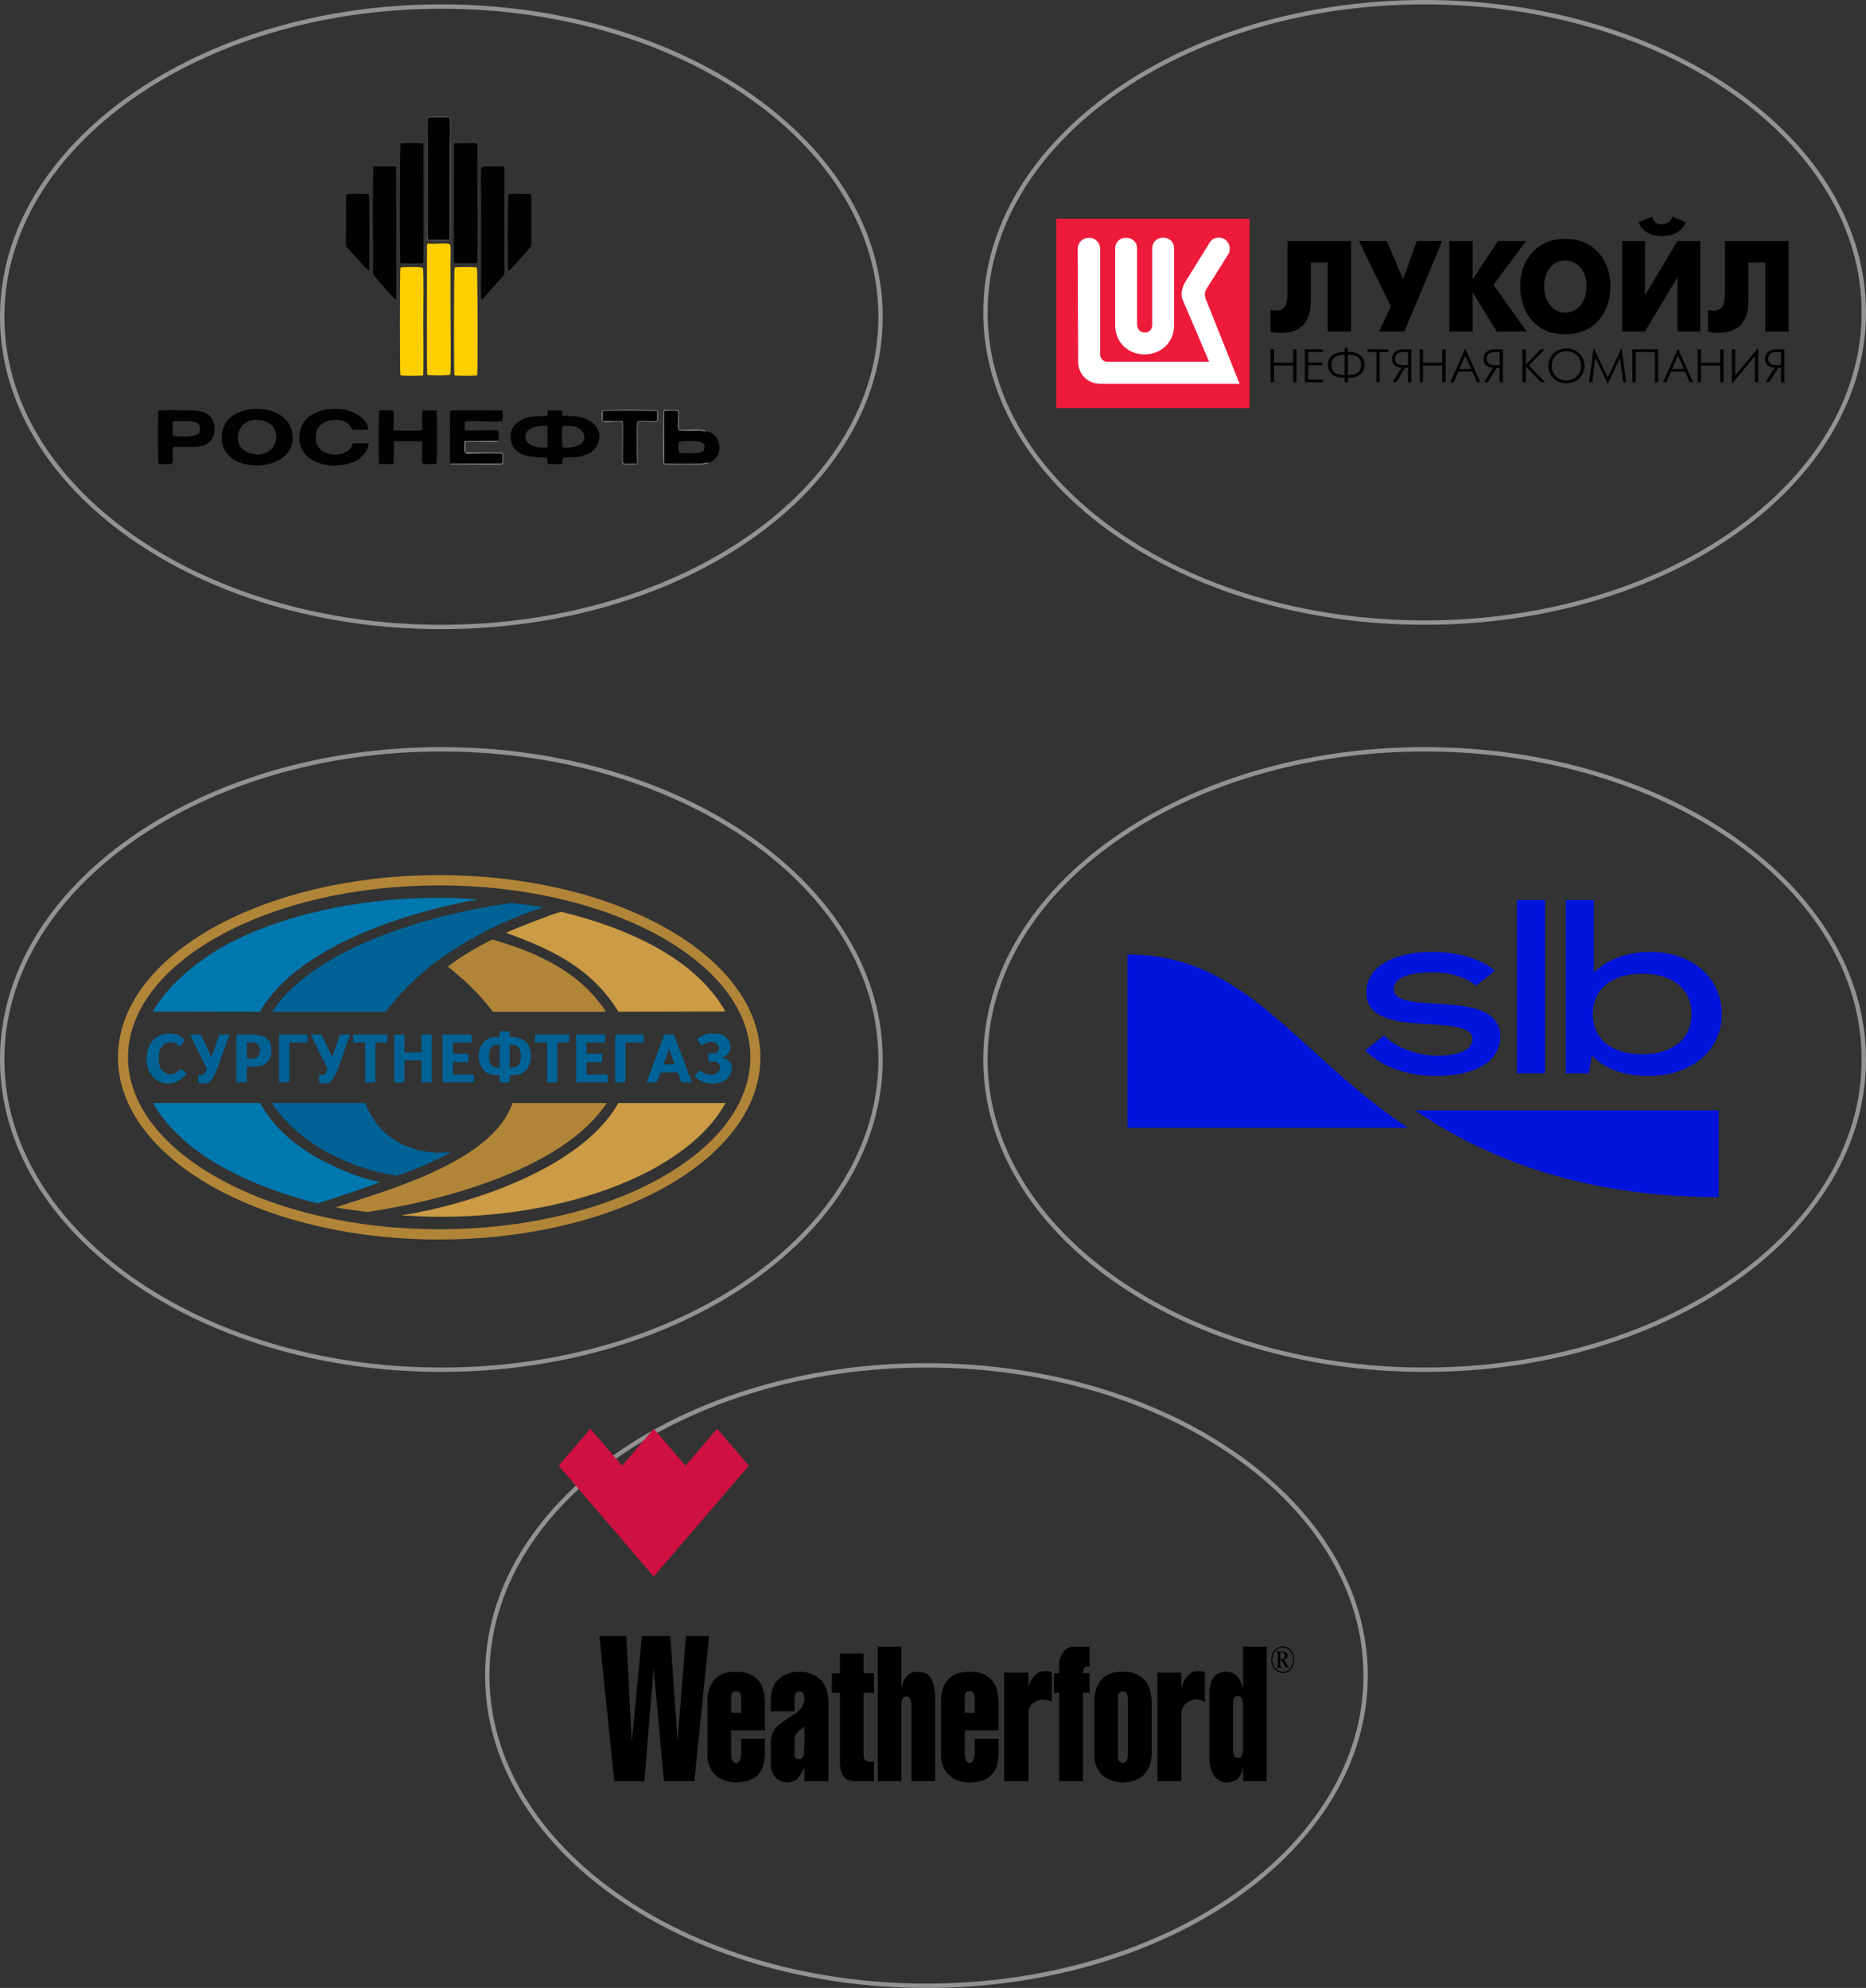 <svg xmlns="http://www.w3.org/2000/svg" width="427" height="455" viewBox="0 0 427 455" fill="none"><rect x="0" y="0" width="427" height="455" fill="#333333" stroke="none"/><path d="M101 313.5C128.705 313.5 153.808 305.584 171.999 292.76C190.188 279.936 201.5 262.174 201.5 242.5C201.5 222.826 190.188 205.064 171.999 192.24C153.808 179.416 128.705 171.5 101 171.5C73.295 171.5 48.192 179.416 30.001 192.24C11.812 205.064 0.5 222.826 0.5 242.5C0.5 262.174 11.812 279.936 30.001 292.76C48.192 305.584 73.295 313.5 101 313.5Z" stroke="#929292"></path><path d="M326 142.5C353.705 142.5 378.808 134.584 396.999 121.76C415.188 108.936 426.5 91.174 426.5 71.5C426.5 51.826 415.188 34.064 396.999 21.24C378.808 8.416 353.705 0.5 326 0.5C298.295 0.5 273.192 8.416 255.001 21.24C236.812 34.064 225.5 51.826 225.5 71.5C225.5 91.174 236.812 108.936 255.001 121.76C273.192 134.584 298.295 142.5 326 142.5Z" stroke="#929292"></path><path d="M101 143.5C128.705 143.5 153.808 135.584 171.999 122.76C190.188 109.936 201.5 92.174 201.5 72.5C201.5 52.826 190.188 35.064 171.999 22.24C153.808 9.416 128.705 1.5 101 1.5C73.295 1.5 48.192 9.416 30.001 22.24C11.812 35.064 0.5 52.826 0.5 72.5C0.5 92.174 11.812 109.936 30.001 122.76C48.192 135.584 73.295 143.5 101 143.5Z" stroke="#929292"></path><path d="M212 454.5C239.705 454.5 264.808 446.584 282.999 433.76C301.188 420.936 312.5 403.174 312.5 383.5C312.5 363.826 301.188 346.064 282.999 333.24C264.808 320.416 239.705 312.5 212 312.5C184.295 312.5 159.192 320.416 141.001 333.24C122.812 346.064 111.5 363.826 111.5 383.5C111.5 403.174 122.812 420.936 141.001 433.76C159.192 446.584 184.295 454.5 212 454.5Z" stroke="#929292"></path><path d="M326 313.5C353.705 313.5 378.808 305.584 396.999 292.76C415.188 279.936 426.5 262.174 426.5 242.5C426.5 222.826 415.188 205.064 396.999 192.24C378.808 179.416 353.705 171.5 326 171.5C298.295 171.5 273.192 179.416 255.001 192.24C236.812 205.064 225.5 222.826 225.5 242.5C225.5 262.174 236.812 279.936 255.001 292.76C273.192 305.584 298.295 313.5 326 313.5Z" stroke="#929292"></path><path fill-rule="evenodd" clip-rule="evenodd" d="M102.946 55.912C102.532 55.536 99.374 55.871 98.544 55.783C97.555 55.677 97.713 55.908 97.716 56.922C97.724 60.285 97.593 85.135 97.779 85.781C98.181 85.989 102.391 86.008 103.062 85.738C103.239 83.507 103.089 73.749 103.089 70.707L103.075 59.468C103.086 58.916 103.227 56.207 102.946 55.912V55.912Z" fill="#FDCF00"></path><path fill-rule="evenodd" clip-rule="evenodd" d="M91.627 60.248C92.325 60.308 96.479 60.38 96.831 60.189C97.004 59.994 96.881 37.974 96.909 33.589C96.912 33.213 96.982 33.11 96.787 32.92C96.458 32.628 92.402 32.793 91.64 32.831C91.504 33.343 91.451 59.385 91.627 60.248V60.248Z" fill="#030104"></path><path fill-rule="evenodd" clip-rule="evenodd" d="M109.073 32.907C108.715 32.625 105.81 32.827 105.112 32.825C103.666 32.821 103.897 32.225 103.897 35.611C103.897 38.016 103.783 58.938 103.92 60.27L109.177 60.248C109.366 59.305 109.227 42.168 109.227 39.64C109.227 38.474 109.224 37.307 109.224 36.141C109.224 35.682 109.41 33.209 109.073 32.907V32.907Z" fill="#030104"></path><path fill-rule="evenodd" clip-rule="evenodd" d="M110.111 68.572C110.699 68.441 111.629 67 112.123 66.492C112.894 65.7 113.574 64.946 114.309 64.12C115.748 62.504 115.404 62.873 115.404 60.635V47.168C115.404 45.349 115.494 39.52 115.378 38.165C114.554 38.095 113.575 38.142 112.734 38.142C112.125 38.142 110.597 37.987 110.19 38.263C109.908 38.771 110.104 44.69 110.104 45.79L110.106 61.059C110.1 63.507 110.01 66.145 110.111 68.572Z" fill="#030104"></path><path fill-rule="evenodd" clip-rule="evenodd" d="M85.48 38.117C85.205 38.902 85.389 56.834 85.389 60.528C85.389 63.012 85.074 62.583 86.403 64.004C87.009 64.65 90.156 68.522 90.689 68.553L90.645 38.111L85.48 38.117V38.117Z" fill="#030104"></path><path fill-rule="evenodd" clip-rule="evenodd" d="M97.985 26.869C97.655 27.5 97.885 32.748 97.885 33.913C97.884 35.782 97.797 53.949 97.925 54.915L102.878 54.896L102.905 33.808C102.902 32.576 103.065 27.688 102.847 26.852L97.985 26.869V26.869Z" fill="#030104"></path><path fill-rule="evenodd" clip-rule="evenodd" d="M125.282 102.368C123.513 102.709 120.147 102.138 120.226 99.865C120.304 97.597 123.955 97.252 125.285 97.497L125.282 102.368ZM128.665 102.364C128.64 101.753 128.522 97.656 128.783 97.499C129.04 97.343 130.744 97.519 131.144 97.582C133.49 97.944 134.676 100.387 132.826 101.643C131.832 102.319 129.892 102.635 128.665 102.364V102.364ZM125.264 95.134C123.322 95.391 121.37 95.011 119.485 96.03C117.89 96.894 116.79 97.989 116.833 99.975C116.95 105.264 123.352 104.522 125.228 104.782L125.321 106.133C125.74 106.331 128.22 106.335 128.65 106.127L128.762 104.785C130.7 104.501 131.964 105.008 134.544 103.887C138.094 102.345 138.732 96.159 131.8 95.292C131.185 95.215 129.058 95.24 128.687 95.088L128.583 93.944L125.323 93.961L125.264 95.134V95.134Z" fill="#030104"></path><path fill-rule="evenodd" clip-rule="evenodd" d="M91.635 61.228C91.477 61.79 91.484 85.419 91.627 85.901C92.157 86.084 96.11 86.033 96.836 85.944C96.981 84.421 96.866 75.851 96.866 73.57C96.866 72.289 97.019 61.66 96.763 61.342C96.46 60.966 91.872 61.163 91.635 61.228V61.228Z" fill="#FDCF00"></path><path fill-rule="evenodd" clip-rule="evenodd" d="M104.027 61.245C103.879 61.727 103.84 85.389 103.993 85.919C104.579 86.069 108.485 86.035 109.192 85.931C109.387 84.532 109.271 61.661 109.138 61.262C108.665 61.08 104.522 61.079 104.027 61.245V61.245Z" fill="#FDCF00"></path><path fill-rule="evenodd" clip-rule="evenodd" d="M63.069 101.138C61.944 104.908 56.749 104.607 55.096 102.354C53.38 100.017 54.919 95.248 59.955 96.232C62.176 96.665 63.79 98.719 63.069 101.138V101.138ZM50.836 101.457C52.526 109.258 68.766 107.932 66.817 98.742C65.936 94.585 60.986 93.165 57.509 93.665C55.541 93.948 53.847 94.406 52.41 95.851C51.029 97.237 50.423 99.546 50.836 101.457V101.457Z" fill="#030104"></path><path fill-rule="evenodd" clip-rule="evenodd" d="M103.02 106.123L114.888 106.103C115.033 105.594 115.01 104.355 114.913 103.816C114 103.689 109.851 103.778 108.394 103.778C106.615 103.778 105.925 104.53 106.348 100.953L114.11 100.917C114.021 100.274 114.308 99.112 113.991 98.61C113.299 98.159 107.747 98.796 106.339 98.424L106.363 96.457C107.987 96.217 114.015 96.701 114.923 96.332C115.11 95.844 115.064 94.519 114.945 93.946C113.487 93.94 103.617 93.79 103.101 94.021C102.814 94.497 102.991 96.301 102.991 97.003C102.991 99.055 102.866 104.848 103.02 106.123V106.123Z" fill="#030104"></path><path fill-rule="evenodd" clip-rule="evenodd" d="M80.766 101.471C80.458 101.867 80.507 102.258 80.119 102.715C78.417 104.726 72.401 104.818 72.261 100.292C72.123 95.802 77.072 95.648 78.918 96.524C79.96 97.021 80.133 97.486 80.678 98.397L84.251 98.369C84.303 96.705 82.585 95.219 81.196 94.554C79.409 93.696 77.361 93.451 75.375 93.649C71.546 94.031 68.446 96.145 68.5 100.292C68.583 106.56 77.1 107.826 81.546 105.419C82.841 104.717 84.423 103.062 84.323 101.457L80.766 101.471V101.471Z" fill="#030104"></path><path fill-rule="evenodd" clip-rule="evenodd" d="M86.727 106.203C87.44 106.251 88.199 106.223 88.917 106.225C90.125 106.228 90.09 106.426 90.082 105.169C90.072 103.824 90.175 102.243 90.15 100.985L96.567 101.011C96.751 102.165 96.36 105.301 96.693 106.069C97.25 106.349 99.21 106.226 99.937 106.139C100.002 104.875 100.037 94.608 99.89 93.945L96.663 93.955C96.554 94.511 96.599 96.627 96.604 97.427C96.61 98.216 96.7 98.254 96.479 98.443C96.138 98.682 90.971 98.57 90.144 98.524C89.873 97.506 90.37 94.686 89.976 94.03C89.626 93.849 87.138 93.849 86.795 94.026C86.595 94.214 86.608 105.313 86.727 106.203V106.203Z" fill="#030104"></path><path fill-rule="evenodd" clip-rule="evenodd" d="M39.591 99.754C39.372 99.244 39.525 98.047 39.519 97.425C39.507 96.134 39.528 96.419 40.858 96.424C42.136 96.429 44.192 96.182 45.217 96.882C45.75 97.245 45.871 98.074 45.673 98.762C45.158 100.547 39.592 99.754 39.591 99.754V99.754ZM39.594 102.418C40.512 102.005 44.695 102.716 46.806 101.878C48.835 101.073 49.495 98.712 48.902 96.709C48.244 94.485 46.012 93.958 43.928 93.944C41.529 93.927 38.566 93.8 36.226 93.963C36.081 94.75 36.108 105.739 36.258 106.171C36.739 106.289 39.029 106.313 39.387 106.139C39.86 105.459 39.23 103.291 39.594 102.418V102.418Z" fill="#030104"></path><path fill-rule="evenodd" clip-rule="evenodd" d="M155.363 101.131C155.501 100.989 160.521 100.634 161.057 101.621C161.311 102.09 161.257 103.063 160.792 103.363C159.972 103.892 157.904 103.688 156.876 103.688C156.077 103.688 155.306 103.971 155.273 103.164C155.26 102.833 155.202 101.298 155.363 101.131V101.131ZM162.206 105.866C163.781 105.523 164.814 103.653 164.622 102.064C164.422 100.402 163.425 98.98 161.694 98.728C161.148 98.712 160.607 98.577 160.052 98.565C159.431 98.551 155.538 98.698 155.313 98.452C154.977 97.955 155.358 94.968 155.155 94.062C154.657 93.956 152.401 93.93 151.96 94.11L151.998 106.057C152.405 106.21 158.605 106.161 159.84 106.14C160.766 106.125 161.39 105.93 162.206 105.866V105.866Z" fill="#030104"></path><path fill-rule="evenodd" clip-rule="evenodd" d="M116.278 62.07C116.614 62.023 118.701 59.574 119.082 59.145C119.563 58.602 119.979 58.151 120.434 57.642C120.869 57.157 121.577 56.536 121.61 55.971L121.592 44.449C120.877 44.321 119.646 44.394 118.873 44.394C118.226 44.394 116.771 44.164 116.346 44.545C116.152 44.876 116.172 60.449 116.278 62.07V62.07Z" fill="#030104"></path><path fill-rule="evenodd" clip-rule="evenodd" d="M79.184 55.868C79.194 56.417 79.287 56.542 79.658 56.864C79.884 57.061 80.113 57.349 80.318 57.586C81.009 58.382 84.062 61.9 84.469 62.01C84.549 60.614 84.593 44.688 84.393 44.489C83.977 44.286 79.894 44.337 79.206 44.442L79.184 55.868V55.868Z" fill="#030104"></path><path fill-rule="evenodd" clip-rule="evenodd" d="M145.79 106.151C145.753 105.214 145.647 96.711 145.881 96.482C146.471 96.117 149.399 96.59 150.359 96.305L150.379 94.106C149.912 93.953 138.866 93.935 137.931 94.064L137.911 96.332L142.441 96.381C142.76 97.392 142.333 105.682 142.585 106.01C143.06 106.313 145.055 106.062 145.79 106.151Z" fill="#030104"></path><path fill-rule="evenodd" clip-rule="evenodd" d="M97.985 26.869L102.847 26.852C103.065 27.688 102.902 32.576 102.905 33.808L102.878 54.896L97.925 54.915C97.797 53.949 97.884 35.782 97.885 33.913C97.885 32.748 97.655 27.5 97.985 26.869V26.869ZM97.687 55.014C98.077 55.095 102.733 55.312 103.03 54.928C103.176 54.741 103.227 27.043 103.017 26.797C102.73 26.462 98.069 26.659 97.725 26.728L97.687 55.014Z" fill="#514F52"></path><path fill-rule="evenodd" clip-rule="evenodd" d="M145.79 106.151C145.055 106.062 143.06 106.313 142.585 106.01C142.333 105.682 142.76 97.392 142.441 96.381L137.911 96.332L137.931 94.064C138.867 93.935 149.912 93.953 150.379 94.106L150.359 96.305C149.399 96.59 146.471 96.117 145.881 96.482C145.648 96.711 145.753 105.214 145.79 106.151ZM145.79 106.151C145.919 105.982 145.927 106.002 145.941 105.6C145.947 105.407 145.933 105.157 145.933 104.955C145.929 103.42 145.849 97.127 145.973 96.597C147.172 96.302 150.016 96.856 150.457 96.407C150.69 96.17 150.611 94.406 150.559 93.993C150.026 93.759 137.995 93.724 137.775 93.996C137.639 94.427 137.611 95.968 137.778 96.396C138.548 96.889 141.196 96.34 142.269 96.578C142.621 97.217 142.263 104.7 142.408 106.208C142.929 106.408 144.279 106.324 145.022 106.327C145.919 106.331 145.697 106.344 145.79 106.151V106.151Z" fill="#7D7C80"></path><path fill-rule="evenodd" clip-rule="evenodd" d="M103.02 106.123C103.13 106.302 103.024 106.331 103.732 106.319C106.105 106.278 114.105 106.448 115.012 106.274C115.206 105.865 115.192 104.063 115.018 103.586L106.524 103.538C106.433 103.038 106.433 101.637 106.554 101.157C107.38 101.017 113.362 101.211 113.694 101.137C114.124 101.042 113.799 101.383 114.11 100.917L106.348 100.953C105.925 104.53 106.615 103.778 108.394 103.778C109.851 103.778 114 103.689 114.913 103.816C115.01 104.355 115.033 105.594 114.888 106.103L103.02 106.123V106.123Z" fill="#908E91"></path><path fill-rule="evenodd" clip-rule="evenodd" d="M162.206 105.866C161.39 105.93 160.766 106.125 159.84 106.14C158.605 106.161 152.405 106.21 151.998 106.057L151.96 94.11C152.401 93.93 154.657 93.956 155.155 94.062C155.358 94.968 154.977 97.955 155.313 98.452C155.538 98.698 159.431 98.551 160.052 98.565C160.607 98.577 161.148 98.712 161.694 98.728C160.88 98.052 156.726 98.472 155.414 98.381C155.284 97.695 155.363 96.77 155.363 96.049C155.364 93.495 155.71 93.858 153.595 93.855C151.616 93.852 151.801 93.532 151.801 95.413C151.8 97.129 151.656 105.912 151.927 106.197C152.154 106.438 156.78 106.312 157.193 106.312C158.199 106.312 161.593 106.527 162.206 105.866V105.866Z" fill="#908E91"></path><g clip-path="url(#clip0_199_357)"><path d="M322.192 258.133C296.161 240.764 285.311 218.467 258 218.467V258.133H322.192Z" fill="#0014DC"></path><path d="M377.549 217.871C372.23 217.871 367.485 219.793 364.725 222.622V206H358.297V245.667H363.586L364.261 241.494C366.125 243.576 369.933 246.263 377.227 246.263C387.039 246.263 393.99 240.42 393.99 232.134C393.99 223.848 387.331 217.871 377.549 217.871ZM375.786 241.293C368.704 241.293 364.483 237.784 364.483 232.075C364.483 226.366 368.815 222.857 375.786 222.857C382.757 222.857 387.089 226.366 387.089 232.075C387.089 237.784 382.757 241.293 375.786 241.293Z" fill="#0014DC"></path><path d="M353.542 206H347.115V245.667H353.542V206Z" fill="#0014DC"></path><path d="M328.952 241.637C324.267 241.637 319.341 239.731 316.702 236.995L312.37 240.428C316.601 244.416 322.121 246.254 328.68 246.254C337.666 246.254 343.317 242.913 343.317 237.288C343.317 225.586 318.928 232.906 318.928 226.316C318.928 223.907 322.303 222.538 327.561 222.538C332.246 222.538 335.631 223.806 337.736 225.611L342.068 222.177C339.197 219.608 333.797 217.871 327.723 217.871C318.636 217.871 312.662 221.455 312.662 227.122C312.662 238.497 336.95 231.261 336.95 237.893C336.94 240.227 333.777 241.637 328.952 241.637Z" fill="#0014DC"></path><path d="M393.285 254.162H323.824C338.159 263.918 360.181 274 393.285 274V254.162Z" fill="#0014DC"></path></g><path d="M156.86 335.462L149.592 327.001L142.352 335.462L135.082 327.001L127.842 335.462L149.592 360.845L171.369 335.462L164.101 327.001L156.86 335.462Z" fill="#CE1141"></path><path d="M147.447 407.672H140.568L137.144 374.415H143.327L144.523 398.072H144.635L146.89 374.415H153.38L155.023 398.072H155.078L156.971 374.415H162.263L158.893 407.672H151.931L149.592 382.029H149.563L147.447 407.672Z" fill="black"></path><path d="M168.557 387.138L168.835 387.172L169.086 387.269L169.309 387.464L169.447 387.66L169.532 387.919L169.588 388.244L169.615 388.604V392.021H168.474V396.056H175.045V389.611L174.878 387.919L174.599 386.52L174.07 385.316L173.374 384.373L172.371 383.591L171.286 383.038L169.949 382.712L168.891 382.647H168.474V387.107L168.557 387.138ZM168.474 407.965V403.507H168.639L168.974 403.343L169.224 403.051L169.42 402.595L169.532 402.141L169.615 401.653V401.131V397.975H175.045V401.554L174.878 403.019L174.599 404.353L174.07 405.427L173.374 406.371L172.371 407.054L171.286 407.542L169.949 407.835L168.501 407.998L168.474 407.965V407.965ZM168.474 392.021H167.302V388.604V388.213L167.331 387.919L167.414 387.66L167.554 387.431L167.722 387.269L167.945 387.204L168.166 387.138L168.362 387.107H168.474V382.647H167.693L166.914 382.712L166.217 382.843L165.604 383.005L164.963 383.265L164.463 383.56L163.934 383.982L163.517 384.373L163.126 384.861L162.82 385.446L162.485 385.999L162.262 386.651L162.095 387.269L161.956 388.017L161.874 388.732V389.611V401.392V402.141L161.956 402.889L162.095 403.604L162.374 404.287L162.653 404.84L162.959 405.427L163.405 405.948L163.878 406.436L164.323 406.76L164.798 407.054L165.298 407.315L165.883 407.542L166.523 407.704L167.081 407.835L167.722 407.933L168.474 407.965V403.507H168.278L167.945 403.343L167.722 403.15L167.554 402.889L167.414 402.498L167.331 402.107L167.302 401.619V401.131V396.056H168.474V392.021V392.021Z" fill="black"></path><path d="M182.926 396.087L183.261 395.827L183.65 395.501L184.069 395.177V399.473L184.04 399.862L184.013 400.253V400.61L183.984 401.001L183.957 401.489L183.873 401.945L183.678 402.238L183.428 402.465L183.094 402.629H182.926V406.533L183.261 406.111L183.594 405.492L183.957 404.775H184.069V407.673H189.553V389.416L189.499 388.537L189.388 387.788L189.22 387.008L188.997 386.39L188.663 385.707L188.301 385.12L187.884 384.536L187.437 384.178L186.937 383.787L186.464 383.461L185.906 383.234L185.433 383.039L184.819 382.843L184.234 382.713L183.594 382.647H182.926V387.139L183.428 387.204L183.705 387.465L183.873 387.788L183.984 388.114L184.069 388.505V388.962L184.013 389.351L183.902 389.807L183.734 390.23L183.538 390.686L183.205 391.077L182.926 391.369V396.087ZM182.509 396.51L182.871 396.119L182.926 396.087V391.369L182.871 391.434L182.509 391.825L182.091 392.149L181.589 392.444L181.116 392.767L180.614 393.093L180.17 393.386L179.696 393.711L179.25 394.037L178.833 394.363L178.387 394.656L177.857 395.112L177.44 395.6L177.105 396.119L176.828 396.674L176.605 397.259L176.494 397.845L176.382 398.463V399.212V402.954V403.442V404.027L176.438 404.548L176.549 405.036L176.717 405.492L176.911 405.881L177.105 406.306L177.328 406.695L177.634 406.989L177.913 407.248L178.219 407.444L178.554 407.608L178.86 407.738L179.306 407.835L179.696 407.932L180.17 407.965L180.781 407.9L181.366 407.738L181.98 407.477L182.453 407.12L182.871 406.598L182.926 406.533V402.629H182.732L182.286 402.498L181.98 402.269L181.812 401.88V401.327V398.659V397.976L181.895 397.389L182.118 396.868L182.509 396.51V396.51ZM182.926 382.647V387.139L182.48 387.204L182.118 387.465L181.924 387.788L181.812 388.114V388.472V388.962V391.695H176.382V389.416V388.537L176.494 387.757L176.605 387.008L176.884 386.26L177.161 385.673L177.496 385.089L177.913 384.536L178.359 384.178L178.833 383.787L179.306 383.461L179.864 383.234L180.393 383.039L180.949 382.843L181.589 382.713L182.23 382.647H182.926V382.647Z" fill="black"></path><path d="M192.2 402.563V387.464H190.363V382.973H192.2V378.482H197.602V382.973H199.998V387.464H197.602V401.001V401.522L197.63 401.945L197.686 402.302L197.798 402.628L197.936 402.824L198.215 403.019L198.521 403.15L198.967 403.215H199.998V407.672H195.541L195.068 407.607L194.624 407.542L194.204 407.412L193.871 407.315L193.564 407.119L193.287 406.89L193.008 406.566L192.84 406.306L192.673 405.98L192.535 405.622L192.394 405.166L192.311 404.712L192.256 404.222L192.2 403.734V403.15V402.563Z" fill="black"></path><path d="M206.263 390.946V407.672H200.861V376.888H206.263V385.999H206.375L206.598 385.187L206.931 384.47L207.238 383.917L207.683 383.429L208.212 383.038L208.826 382.777L209.466 382.647H210.218L211.026 382.712L211.832 382.973L212.502 383.429L213.031 384.112L213.419 384.861L213.727 385.935L213.894 387.073L214.006 388.538V407.672H208.575V390.946L208.547 390.231L208.491 389.741L208.379 389.222L208.268 388.896L208.129 388.635L207.935 388.44L207.683 388.309L207.462 388.278L207.183 388.309L206.931 388.408L206.709 388.538L206.542 388.766L206.375 389.222L206.263 389.741V390.231V390.946Z" fill="black"></path><path d="M222.053 387.106L222.444 387.203L222.721 387.463L222.833 387.659L222.917 387.92L223 388.212L223.056 388.603V392.02H221.915V396.055H228.515V389.612L228.348 387.92L228.236 387.203L228.069 386.519L227.819 385.87L227.54 385.317L227.205 384.795L226.843 384.372L226.37 383.981L225.812 383.592L225.145 383.201L224.393 382.909L223.446 382.713L221.915 382.648V387.106H222.053ZM221.915 407.997V403.54L222.221 403.441L222.5 403.246L222.721 402.888L222.861 402.499L222.944 402.108L223 401.62L223.056 401.13V397.974H228.515V401.555L228.459 402.304L228.348 403.019L228.207 403.735L228.013 404.419L227.819 404.907L227.54 405.426L227.093 406.013L226.537 406.599L225.729 407.119L225.006 407.444L224.281 407.672L223.446 407.836L222.638 407.966L221.915 407.997ZM221.915 392.02H220.772V388.603V388.212L220.828 387.92L220.884 387.659L221.051 387.367L221.357 387.203L221.719 387.106H221.915V382.648H221.107L220.382 382.713L219.685 382.844L219.101 383.006L218.433 383.266L217.904 383.592L217.402 383.981L216.985 384.404L216.54 384.86L216.232 385.382L215.899 386L215.703 386.618L215.509 387.268L215.426 388.016L215.342 388.733V389.612V401.391V402.14L215.426 402.888L215.592 403.605L215.844 404.288L216.067 404.841L216.428 405.426L216.817 405.947L217.375 406.435L217.737 406.761L218.239 407.053L218.712 407.314L219.297 407.541L219.853 407.672L220.493 407.836L221.163 407.932L221.915 407.997V403.54L221.58 403.441L221.245 403.246L221.022 402.888L220.884 402.499L220.828 402.14L220.772 401.62V401.13V396.055H221.915V392.02V392.02Z" fill="black"></path><path d="M240.684 382.713V389.546L240.211 389.285L239.765 389.155L239.291 389.058L238.874 389.027L238.456 388.993L238.122 389.027L237.76 389.09L237.481 389.189L237.146 389.351L236.813 389.546L236.479 389.773L236.173 390.002L235.867 390.36L235.615 390.816L235.448 391.205L235.336 391.695V392.214V407.673H229.796V382.843H235.336V386.129H235.392L235.559 385.446L235.867 384.763L236.144 384.306L236.45 383.852L236.952 383.364L237.454 382.908L238.039 382.647L238.595 382.517L239.291 382.486H239.682H240.016L240.378 382.582L240.684 382.713Z" fill="black"></path><path d="M242.383 407.672V387.464H241.184V382.973H242.383V381.314V380.891V380.5L242.41 380.109L242.521 379.718L242.633 379.329L242.8 379.003L242.968 378.677L243.162 378.351L243.385 378.059L243.664 377.733L243.97 377.475L244.305 377.245L244.666 377.084L245.028 376.953L245.39 376.888H245.892H249.345V381.379H249.01L248.677 381.444L248.369 381.541L248.175 381.737L248.008 381.964L247.896 382.224L247.84 382.517V382.973H249.345V387.464H247.84V407.672H242.383Z" fill="black"></path><path d="M256.947 387.106L257.449 387.203L257.755 387.529L257.867 387.692L257.978 388.082L258.034 388.407L258.09 388.864V401.749L258.061 402.108L258.005 402.434L257.95 402.661L257.867 402.922L257.755 403.149L257.559 403.311L257.338 403.441L257.03 403.506H256.947V407.997L257.588 407.932L258.255 407.836L258.925 407.705L259.481 407.541L260.039 407.314L260.568 407.053L261.07 406.793L261.543 406.435L261.987 405.947L262.349 405.426L262.712 404.873L263.018 404.288L263.241 403.605L263.409 402.888L263.492 402.14L263.547 401.391V389.612L263.492 388.733L263.409 388.016L263.297 387.333L263.13 386.65L262.851 386L262.601 385.447L262.21 384.86L261.793 384.404L261.403 384.015L260.847 383.658L260.262 383.266L259.704 383.037L259.063 382.844L258.423 382.713L257.644 382.648H256.947V387.106ZM256.947 403.506H256.78L256.53 403.41L256.307 403.246L256.084 403.019L255.916 402.758L255.833 402.466V402.074V401.749V388.864V388.407L255.862 388.082L255.916 387.692L256.112 387.432L256.474 387.171L256.947 387.106V382.648H256.139L255.443 382.713L254.747 382.844L254.106 383.006L253.494 383.266L252.965 383.624L252.519 383.95L252.102 384.404L251.657 384.86L251.322 385.447L251.015 386L250.793 386.683L250.626 387.367L250.486 388.016L250.43 388.733V389.612V401.391V402.14L250.542 402.888L250.653 403.605L250.876 404.255L251.099 404.841L251.49 405.426L251.878 405.947L252.407 406.435L252.854 406.761L253.327 407.053L253.8 407.314L254.414 407.541L254.943 407.672L255.61 407.836L256.251 407.932L256.947 407.997V403.506V403.506Z" fill="black"></path><path d="M275.717 382.713V389.546L275.244 389.285L274.854 389.124L274.38 389.027L273.934 388.962H273.545L273.128 388.993L272.849 389.09L272.514 389.22L272.209 389.351L271.874 389.546L271.624 389.742L271.262 390.002L270.927 390.36L270.593 390.946L270.398 391.531L270.316 392.214V407.673H264.856V382.843H270.316V386.129H270.425L270.704 385.185L271.066 384.47L271.512 383.852L271.985 383.364L272.487 382.908L273.016 382.681L273.628 382.517L274.269 382.486H274.686L274.965 382.517L275.356 382.582L275.717 382.713Z" fill="black"></path><path d="M283.32 388.212L283.793 388.343L284.127 388.668L284.239 388.864L284.322 389.221L284.378 389.547L284.462 390.002V400.677L284.378 401L284.322 401.391L284.239 401.652L284.043 402.043L283.793 402.27L283.32 402.367V407.054L283.625 406.598L284.016 406.013L284.239 405.361L284.378 404.613H284.462V407.672H289.864V376.888H284.462V386.324H284.378L284.127 385.447L283.793 384.665L283.431 384.047L283.32 383.917V388.212ZM283.293 388.181L283.32 388.212V383.917L282.985 383.526L282.429 383.103L281.844 382.842L281.203 382.647L280.424 382.615L279.643 382.712L278.864 382.973L278.279 383.298L277.945 383.624L277.695 383.982L277.472 384.339L277.248 384.73L277.054 385.348L276.86 386.065L276.748 386.846V388.147V401.814V402.401V402.954L276.804 403.54L276.914 404.093L277.025 404.548L277.193 405.035L277.36 405.492L277.583 405.979L277.777 406.37L278.112 406.827L278.391 407.119L278.808 407.411L279.143 407.607L279.643 407.802L280.117 407.933L280.674 407.998L281.427 407.901L282.123 407.737L282.763 407.445L283.264 407.119L283.32 407.054V402.367L283.293 402.401L282.763 402.27L282.429 401.944L282.29 401.619L282.233 401.391L282.179 401V400.677V390.002V389.547V389.188L282.29 388.864L282.456 388.57L282.791 388.277L283.293 388.181V388.181Z" fill="black"></path><path d="M293.54 376.79H293.708L293.875 376.824L294.014 376.855L294.181 376.887L294.348 376.952L294.516 377.017L294.654 377.083L294.821 377.181L294.989 377.278L295.127 377.408L295.268 377.539L295.378 377.669L295.518 377.799L295.601 377.961L295.712 378.125L295.824 378.319L295.88 378.483L295.962 378.678L296.018 378.874L296.074 379.067L296.103 379.263L296.13 379.458L296.158 379.654V379.85V380.045L296.13 380.241L296.103 380.434L296.074 380.63L296.018 380.825L295.962 380.989L295.908 381.183L295.824 381.378L295.712 381.574L295.629 381.738L295.518 381.866L295.406 382.03L295.268 382.16L295.127 382.291L294.989 382.419L294.849 382.518L294.683 382.615L294.543 382.68L294.375 382.778L294.208 382.81L294.042 382.875L293.875 382.909H293.708H293.54V382.648H293.679L293.846 382.615H293.985L294.152 382.549L294.292 382.518L294.46 382.453L294.571 382.356L294.737 382.257L294.877 382.192L295.016 382.062L295.127 381.965L295.239 381.834L295.35 381.704L295.433 381.574L295.545 381.412L295.629 381.248L295.685 381.086L295.768 380.89L295.824 380.728L295.851 380.564L295.88 380.403L295.908 380.207L295.935 380.045V379.85V379.686L295.908 379.492L295.88 379.297L295.851 379.133L295.824 378.971L295.741 378.775L295.685 378.613L295.601 378.449L295.518 378.287L295.433 378.125L295.35 377.995L295.21 377.865L295.1 377.734L294.989 377.604L294.849 377.505L294.71 377.408L294.571 377.343L294.431 377.246L294.264 377.181L294.152 377.148L293.985 377.116L293.846 377.083L293.679 377.051H293.54V376.79ZM293.54 380.434L294.319 381.704H295.016V381.574H294.989H294.96L294.933 381.542H294.904H294.877L294.849 381.509H294.821L294.793 381.477L294.766 381.443L294.737 381.412L294.71 381.378L294.654 381.347L294.627 381.281L294.598 381.248L294.571 381.183L293.79 379.881L293.902 379.85L293.985 379.816L294.096 379.784L294.181 379.719L294.237 379.686L294.319 379.622L294.375 379.557L294.431 379.492L294.46 379.458L294.516 379.393L294.543 379.297L294.571 379.231V379.166L294.598 379.101V379.036L294.627 378.937L294.598 378.84V378.744L294.571 378.645L294.543 378.548L294.487 378.483L294.46 378.384L294.404 378.319L294.319 378.256L294.264 378.191L294.181 378.125L294.096 378.092L293.985 378.027L293.875 377.995H293.763H293.652L293.54 377.961V378.191L293.567 378.222L293.623 378.256L293.708 378.287L293.763 378.352L293.79 378.384L293.846 378.449L293.902 378.514L293.931 378.58L293.958 378.678L293.985 378.744L294.014 378.809V378.905V378.971V379.036V379.101V379.133L293.985 379.198V379.231L293.958 379.297L293.931 379.328L293.902 379.393L293.875 379.427L293.846 379.492L293.819 379.524L293.79 379.557L293.735 379.589L293.708 379.622L293.652 379.654L293.596 379.686H293.54V380.434ZM293.54 382.909H293.373H293.206L293.038 382.875L292.871 382.81L292.705 382.778L292.565 382.68L292.398 382.615L292.23 382.518L292.092 382.419L291.953 382.291L291.813 382.16L291.674 382.03L291.563 381.866L291.451 381.738L291.34 381.574L291.257 381.378L291.172 381.183L291.117 380.989L291.034 380.825L291.005 380.63L290.951 380.434V380.241L290.922 380.045V379.85V379.654L290.951 379.458V379.263L291.005 379.067L291.063 378.874L291.117 378.678L291.172 378.483L291.257 378.319L291.368 378.125L291.451 377.961L291.563 377.799L291.703 377.669L291.813 377.539L291.953 377.408L292.092 377.278L292.259 377.181L292.398 377.083L292.565 377.017L292.732 376.952L292.9 376.887L293.038 376.855L293.206 376.824L293.373 376.79H293.54V377.051H293.373L293.234 377.083L293.094 377.116L292.928 377.148L292.788 377.181L292.65 377.246L292.509 377.343L292.371 377.408L292.23 377.505L292.092 377.604L291.953 377.734L291.842 377.865L291.73 377.995L291.646 378.125L291.563 378.287L291.48 378.449L291.395 378.613L291.34 378.775L291.257 378.971L291.228 379.133L291.201 379.297L291.172 379.492L291.145 379.686V379.85V380.045L291.172 380.207L291.201 380.403L291.228 380.564L291.257 380.728L291.313 380.89L291.395 381.086L291.451 381.248L291.536 381.412L291.646 381.574L291.73 381.704L291.842 381.834L291.953 381.965L292.092 382.062L292.203 382.192L292.342 382.257L292.482 382.356L292.65 382.453L292.788 382.518L292.928 382.549L293.067 382.615H293.234L293.373 382.648H293.54V382.909V382.909ZM293.54 377.961H293.512H292.092V378.125H292.121H292.176H292.203H292.23H292.259L292.288 378.157L292.315 378.191H292.342V378.222H292.371V378.256H292.398V378.287V378.319L292.426 378.352V378.384V378.418V378.449V378.514V378.58V378.645V378.71V380.956V381.052V381.117V381.183V381.248V381.281V381.313L292.398 381.347V381.378V381.412H292.371V381.443L292.342 381.477L292.315 381.509H292.288H292.259V381.542H292.23H292.203L292.176 381.574H292.121H292.092H292.036V381.704H293.402V381.574H293.346H293.29H293.234L293.206 381.542H293.15L293.123 381.509H293.094H293.067L293.038 381.477V381.443H293.011V381.412L292.983 381.378V381.347V381.313L292.956 381.281V379.946H293.234L293.54 380.434V379.686L293.485 379.719H293.402L293.346 379.751H293.261H293.15H293.067H292.956V378.222H293.011L293.038 378.191H293.094H293.123L293.15 378.157H293.206H293.234H293.29H293.346L293.429 378.191H293.512H293.54V377.961V377.961Z" fill="black"></path><path d="M285.936 50.063H241.704V93.418H285.936V50.063Z" fill="#ED1A3A"></path><path d="M278.792 54.382C277.776 54.382 277.006 55.043 276.623 55.837L271.053 64.825C270.667 65.656 270.385 66.59 270.385 67.208C270.385 67.76 270.462 68.248 270.669 68.698L276.693 82.805H253.299C252.456 82.805 251.761 81.976 251.761 81.21V56.91C251.584 53.588 246.713 53.59 246.606 57.014L246.712 82.805C246.712 85.609 248.924 87.855 251.761 87.855H283.658L275.884 68.356C275.669 67.63 275.573 66.971 276.096 66.106L281.24 57.907C281.312 57.736 281.417 57.013 281.417 56.806C281.316 55.317 280.125 54.316 278.792 54.382ZM266.164 54.394C264.913 54.402 263.663 55.249 263.663 56.91V74.299C263.663 76.824 260.198 76.616 260.198 74.299V56.91C260.198 53.588 255.185 53.588 255.185 56.91V74.438C255.185 78.447 258.238 81.112 261.883 81.112C265.627 81.112 268.671 78.447 268.671 74.438V56.91C268.671 55.216 267.415 54.385 266.164 54.394Z" fill="white"></path><path d="M294.602 55.158V66.629C294.602 69.496 294.304 71.09 291.922 71.09C291.477 71.09 291.179 71.09 290.734 70.932V75.869C291.625 76.19 292.22 76.19 292.966 76.19C299.66 76.19 299.958 71.25 299.958 68.38V60.098H303.825V75.869H309.179V55.158H294.602Z" fill="black"></path><path d="M310.965 55.158L318.255 70.135L315.578 75.869H321.379L330.007 55.158H324.206L321.081 63.919L317.361 55.158H310.965Z" fill="black"></path><path d="M331.643 75.869H336.999V66.947L342.503 75.869H349.345L341.76 65.195L349.197 55.158H342.801L336.999 63.919V55.158H331.643V75.869Z" fill="black"></path><path d="M358.123 76.508C365.263 76.508 368.535 71.09 368.535 65.513C368.535 60.098 365.263 54.679 358.123 54.679C351.131 54.679 347.859 60.098 347.859 65.513C347.859 71.09 351.131 76.508 358.123 76.508ZM358.123 71.568C355.741 71.568 353.362 69.496 353.362 65.513C353.362 61.531 355.741 59.619 358.123 59.619C360.652 59.619 363.031 61.531 363.031 65.513C363.031 69.496 360.652 71.568 358.123 71.568Z" fill="black"></path><path d="M371.214 55.158V75.869H376.42L383.857 63.443V75.869H389.066V55.158H383.857L376.42 67.586V55.158H371.214ZM380.287 54.043C382.519 54.043 384.75 53.246 385.794 50.855L382.669 49.582C382.221 51.176 380.883 51.333 380.287 51.333C379.842 51.333 378.354 51.176 378.056 49.582L374.934 50.855C375.824 53.246 378.206 54.043 380.287 54.043Z" fill="black"></path><path d="M394.719 55.158V66.629C394.719 69.496 394.419 71.09 392.04 71.09C391.595 71.09 391.297 71.09 390.849 70.932V75.869C391.742 76.19 392.338 76.19 393.081 76.19C399.775 76.19 400.073 71.25 400.073 68.38V60.098H403.94V75.869H409.296V55.158H394.719Z" fill="black"></path><path d="M290.777 87.492H291.531V83.649H295.932V87.492H296.686V79.959H295.932V83.044H291.531V79.959H290.777V87.492Z" fill="black"></path><path d="M298.603 87.492H302.731V86.887H299.357V83.576H302.597V82.971H299.357V80.567H302.731V79.959H298.603V87.492Z" fill="black"></path><path d="M307.698 87.492H308.444V86.456H308.757C311.241 86.456 312.268 85.014 312.268 83.505C312.268 81.737 310.935 80.567 308.757 80.567H308.444V79.662H307.698V80.567H307.395C305.204 80.567 303.873 81.737 303.873 83.505C303.873 85.014 304.901 86.456 307.395 86.456H307.698V87.492ZM308.444 81.171C310.935 81.203 311.482 82.345 311.482 83.505C311.482 85.314 310.257 85.785 308.444 85.848V81.171ZM307.698 85.848C305.885 85.785 304.659 85.314 304.659 83.505C304.659 82.345 305.204 81.203 307.698 81.171V85.848Z" fill="black"></path><path d="M314.99 87.492H315.715V80.567H317.758V79.959H312.949V80.567H314.99V87.492Z" fill="black"></path><path d="M318.649 87.492H319.496L321.54 84.183H322.189V87.492H322.945V79.959H321.173C318.847 79.959 318.512 81.471 318.512 82.139C318.512 83.413 319.528 84.183 320.725 84.141L318.649 87.492ZM322.189 83.576H321.1C320.483 83.576 319.258 83.505 319.258 82.066C319.258 80.669 320.556 80.567 321.173 80.567H322.189V83.576Z" fill="black"></path><path d="M324.874 87.492H325.627V83.649H330.029V87.492H330.782V79.959H330.029V83.044H325.627V79.959H324.874V87.492Z" fill="black"></path><path d="M331.882 87.492H332.638L333.695 85.046H336.932L337.992 87.492H338.745L335.299 79.764L331.882 87.492ZM333.969 84.451L335.299 81.369L336.661 84.451H333.969Z" fill="black"></path><path d="M339.617 87.492H340.464L342.508 84.183H343.157V87.492H343.911V79.959H342.141C339.815 79.959 339.48 81.471 339.48 82.139C339.48 83.413 340.497 84.183 341.69 84.141L339.617 87.492ZM343.157 83.576H342.068C341.449 83.576 340.223 83.505 340.223 82.066C340.223 80.669 341.524 80.567 342.141 80.567H343.157V83.576Z" fill="black"></path><path d="M348.387 87.492H349.141V83.844L352.587 87.492H353.572L349.852 83.607L353.51 79.959H352.587L349.141 83.473V79.959H348.387V87.492Z" fill="black"></path><path d="M358.434 87.729C360.719 87.729 362.594 86.117 362.594 83.741C362.594 81.369 360.719 79.764 358.434 79.764C356.181 79.764 354.306 81.369 354.306 83.741C354.306 86.117 356.181 87.729 358.434 87.729ZM358.434 87.092C356.559 87.092 355.092 85.714 355.092 83.741C355.092 81.769 356.559 80.361 358.434 80.361C360.312 80.361 361.808 81.769 361.808 83.741C361.808 85.714 360.312 87.092 358.434 87.092Z" fill="black"></path><path d="M363.632 87.492H364.356L365.067 81.932L367.896 87.832L370.694 81.932L371.45 87.492H372.129L371.072 79.662L367.896 86.393L364.689 79.662L363.632 87.492Z" fill="black"></path><path d="M373.545 79.959V87.492H374.298V80.567H378.7V87.492H379.453V79.959H373.545Z" fill="black"></path><path d="M380.556 87.492H381.309L382.366 85.046H385.606L386.663 87.492H387.416L383.97 79.764L380.556 87.492ZM382.64 84.451L383.97 81.369L385.332 84.451H382.64Z" fill="black"></path><path d="M388.486 87.492H389.24V83.649H393.641V87.492H394.398V79.959H393.641V83.044H389.24V79.959H388.486V87.492Z" fill="black"></path><path d="M396.313 79.959V87.832L401.575 81.532V87.492H402.318V79.662L397.069 85.919V79.959H396.313Z" fill="black"></path><path d="M404.015 87.492H404.863L406.907 84.183H407.556V87.492H408.312V79.959H406.542C404.214 79.959 403.879 81.471 403.879 82.139C403.879 83.413 404.895 84.183 406.091 84.141L404.015 87.492ZM407.556 83.576H406.467C405.85 83.576 404.624 83.505 404.624 82.066C404.624 80.669 405.922 80.567 406.542 80.567H407.556V83.576Z" fill="black"></path><path d="M151.082 214.347C138.166 207.119 120.278 202.647 100.5 202.647C80.722 202.647 62.834 207.119 49.918 214.347C37.171 221.466 29.29 231.256 29.29 242C29.29 252.744 37.171 262.534 49.918 269.653C62.834 276.881 80.743 281.353 100.5 281.353C120.257 281.353 138.166 276.881 151.082 269.653C163.829 262.534 171.71 252.744 171.71 242C171.71 231.256 163.85 221.488 151.082 214.347ZM100.5 200.303C120.682 200.303 138.973 204.905 152.251 212.35C165.698 219.882 174.005 230.366 174.005 242C174.005 253.634 165.677 264.118 152.251 271.672C138.973 279.095 120.682 283.697 100.5 283.697C80.318 283.697 62.027 279.095 48.749 271.672C35.323 264.118 26.995 253.634 26.995 242C26.995 230.366 35.323 219.882 48.749 212.35C62.027 204.905 80.318 200.303 100.5 200.303Z" fill="#B18538"></path><path fill-rule="evenodd" clip-rule="evenodd" d="M48.388 241.935L50.194 236.791H52.531L49.727 244.54C49.323 245.668 48.877 246.537 48.409 247.144C47.921 247.752 47.241 248.034 46.391 247.991C46.051 247.969 45.711 247.904 45.393 247.795V245.994C45.584 246.059 45.775 246.081 45.987 246.081C46.306 246.102 46.604 245.972 46.816 245.755C47.071 245.43 47.241 245.061 47.347 244.67L43.459 236.791H45.945L48.388 241.935ZM56.461 242.304H57.502C58.012 242.326 58.522 242.174 58.946 241.87C59.286 241.588 59.456 241.132 59.477 240.502C59.52 239.222 58.861 238.592 57.502 238.592H56.482L56.461 242.304ZM56.461 244.171V247.73H54.103V236.791H57.396C58.925 236.791 60.094 237.073 60.922 237.615C61.751 238.158 62.154 239.157 62.112 240.567C62.091 242.977 60.625 244.171 57.736 244.171H56.461ZM70.355 238.614H66.212V247.73H63.875V236.791H70.355V238.614ZM76.005 241.935L77.811 236.791H80.148L77.344 244.54C76.94 245.668 76.494 246.537 76.027 247.144C75.538 247.752 74.879 248.034 74.008 247.991C73.669 247.969 73.329 247.904 73.01 247.795V245.994C73.201 246.059 73.392 246.081 73.605 246.081C73.924 246.102 74.221 245.972 74.433 245.755C74.688 245.43 74.858 245.061 74.965 244.67L71.098 236.791H73.562L76.005 241.935ZM85.905 238.592V247.73H83.568V238.592H80.828V236.791H88.624V238.592H85.905ZM92.555 242.716V247.752H90.218V236.812H92.555V240.893H96.464V236.791H98.8V247.73H96.464V242.695H92.555V242.716ZM107.893 238.614H103.623V241.197H107.213V243.107H103.623V245.95H108.445V247.73H101.265V236.791H107.893V238.614V238.614ZM116.624 239.07V244.344C117.516 244.409 118.175 244.236 118.579 243.823C118.982 243.411 119.195 242.716 119.195 241.674C119.195 239.851 118.345 238.983 116.624 239.07ZM114.33 239.091C112.694 238.939 111.887 239.808 111.887 241.696C111.887 242.716 112.078 243.433 112.46 243.845C112.843 244.257 113.459 244.409 114.33 244.366V239.091ZM114.33 247.73V246.124C114.266 246.124 114.224 246.124 114.181 246.124C114.117 246.124 114.054 246.124 113.99 246.124C113.076 246.102 112.397 246.016 111.972 245.842C111.249 245.538 110.633 245.017 110.23 244.323C109.762 243.519 109.529 242.608 109.55 241.696C109.55 241.023 109.677 240.35 109.911 239.721C110.187 239.005 110.697 238.397 111.334 237.984C112.036 237.485 113.034 237.268 114.33 237.333V236.053H116.645V237.333C117.963 237.29 118.982 237.507 119.705 237.984C120.363 238.397 120.873 239.005 121.149 239.721C121.383 240.35 121.51 241.023 121.51 241.696C121.532 242.629 121.298 243.541 120.831 244.323C120.427 245.017 119.79 245.56 119.046 245.842C118.621 246.016 117.941 246.102 116.985 246.124C116.922 246.124 116.858 246.124 116.794 246.124C116.752 246.124 116.688 246.124 116.645 246.124V247.73H114.33ZM127.544 238.592V247.73H125.207V238.592H122.466V236.791H130.263V238.592H127.544ZM138.484 238.614H134.214V241.197H137.805V243.107H134.214V245.95H139.037V247.73H131.856V236.791H138.484V238.614ZM147.258 238.614H143.116V247.73H140.779V236.791H147.258V238.614ZM151.847 243.606H154.439L153.1 240.155L151.847 243.606ZM151.146 245.473L150.317 247.73H147.959L151.996 236.791H154.205L158.326 247.73H155.968L155.076 245.43L151.146 245.473ZM160.536 239.287L159.495 237.789C160.578 236.943 161.917 236.508 163.276 236.53C164.02 236.487 164.742 236.639 165.422 236.943C165.932 237.181 166.357 237.55 166.654 238.028C166.909 238.44 167.079 238.896 167.122 239.374C167.143 239.743 167.122 240.133 166.994 240.481C166.888 240.85 166.675 241.175 166.378 241.436C166.059 241.718 165.677 241.891 165.252 241.957V242.13C165.826 242.174 166.378 242.434 166.803 242.847C167.228 243.302 167.461 243.91 167.44 244.54C167.44 245.126 167.27 245.69 166.952 246.189C166.59 246.732 166.081 247.188 165.486 247.47C164.742 247.817 163.935 248.013 163.106 248.013C161.641 248.056 160.26 247.513 158.943 246.406L160.068 244.93C160.111 244.93 160.153 244.952 160.196 244.995C160.238 245.017 160.26 245.061 160.302 245.082C160.408 245.147 160.536 245.212 160.642 245.299C160.77 245.386 160.939 245.495 161.109 245.581C161.726 245.907 162.427 246.059 163.128 245.972C163.595 245.929 164.041 245.712 164.36 245.343C164.636 245.039 164.785 244.626 164.763 244.192C164.721 243.367 164.19 242.955 163.128 242.955H162.087V241.11H162.936C163.595 241.11 164.02 240.958 164.254 240.654C164.466 240.372 164.551 240.025 164.509 239.677C164.466 239.308 164.254 239.005 163.977 238.788C163.616 238.549 163.191 238.419 162.745 238.44C162.15 238.484 161.386 238.766 160.536 239.287ZM42.334 238.071L41.186 239.504C40.358 238.766 39.529 238.44 38.701 238.549C38.34 238.614 37.978 238.744 37.681 238.939C37.256 239.222 36.916 239.612 36.704 240.09C36.428 240.633 36.279 241.371 36.3 242.282C36.321 243.563 36.598 244.453 37.086 244.974C37.511 245.451 38.085 245.777 38.701 245.885C39.636 246.037 40.528 245.603 41.399 244.605L42.695 245.777C41.505 247.253 40.124 247.991 38.488 247.991C37.596 248.013 36.704 247.752 35.939 247.275C35.174 246.775 34.558 246.059 34.176 245.234C33.73 244.323 33.517 243.324 33.538 242.304C33.56 240.394 34.112 238.961 35.174 237.984C36.151 237.051 37.447 236.53 38.807 236.53C39.487 236.53 40.167 236.66 40.804 236.943C41.356 237.203 41.887 237.572 42.334 238.071Z" fill="#006295"></path><path fill-rule="evenodd" clip-rule="evenodd" d="M138.846 252.462C129.052 267.331 102.03 274.711 84.1 277.402C80.828 276.99 79.851 276.86 76.77 276.36C87.647 272.67 112.715 266.115 117.262 252.462H138.846ZM112.673 215.041C121.489 217.581 132.345 221.814 138.676 231.581H112.8C112.439 231.125 112.078 230.67 111.717 230.214L111.419 229.845L111.313 229.714C111.037 229.389 110.761 229.042 110.463 228.716L110.357 228.586L110.145 228.347L109.72 227.869L109.401 227.522L108.955 227.045L108.849 226.936L108.573 226.676L108.233 226.328L107.999 226.09L107.893 225.981L107.659 225.764L107.553 225.655L107.447 225.547L107.213 225.33L107.107 225.221L107.001 225.113L106.894 225.004L106.788 224.917L106.682 224.831L106.576 224.744L106.47 224.657L106.363 224.548L106.236 224.397L106.13 224.31L106.023 224.223L105.917 224.136L105.705 223.941L105.599 223.854L105.492 223.767L105.386 223.68L105.28 223.593L105.067 223.398L104.961 223.311L104.855 223.224L104.749 223.138L104.558 222.964L104.451 222.877L104.345 222.79L104.154 222.617L103.75 222.269C103.559 222.096 103.347 221.922 103.155 221.77C102.964 221.596 102.752 221.445 102.561 221.293L102.539 221.206C105.004 219.209 109.72 216.43 112.673 215.041Z" fill="#B18538"></path><path fill-rule="evenodd" clip-rule="evenodd" d="M141.501 252.462C133.089 267.439 107.319 275.774 91.79 278.184C94.743 278.292 97.292 278.509 100.734 278.509C119.853 278.509 136.934 274.298 149.425 267.57C157.817 262.924 162.937 257.954 166.038 252.462H141.501ZM115.817 213.5C127.013 217.581 135.447 221.814 141.544 231.581L165.996 231.516C158.836 218.731 142.181 212.024 128.351 208.681C125.908 209.354 116.858 212.936 115.817 213.5Z" fill="#CB9B45"></path><path fill-rule="evenodd" clip-rule="evenodd" d="M62.154 252.462C67.232 259.951 75.113 264.856 84.631 267.765C86.245 268.264 88.943 268.785 90.537 269.111C93.128 268.459 99.225 265.985 103.198 263.706L100.755 263.814H99.587L99.374 263.793L99.162 263.771L98.949 263.749L98.737 263.728L98.524 263.706L98.312 263.684L98.099 263.662L97.887 263.641C93.914 263.098 90.197 261.405 87.541 258.692C85.799 256.934 84.461 254.806 83.632 252.462H62.154ZM116.964 206.663C91.259 210.44 70.036 219.513 62.303 231.581H88.285L88.37 231.473L88.561 231.212L88.752 230.952L88.858 230.821L89.156 230.431C89.326 230.214 89.496 230.018 89.665 229.801L89.772 229.671C90.048 229.345 90.324 228.998 90.621 228.673L90.728 228.542L90.94 228.304L91.365 227.826L91.684 227.457L92.13 226.979L92.236 226.871L92.47 226.632L92.81 226.285L93.043 226.046L93.15 225.938L93.383 225.721L93.489 225.612L93.596 225.504L93.766 225.352C94.722 224.396 95.741 223.463 96.782 222.573L97.037 222.356L97.228 222.182C97.42 222.009 97.632 221.835 97.823 221.662C98.014 221.488 98.227 221.336 98.418 221.184C99.034 220.685 99.65 220.229 100.245 219.817C108.042 214.064 117.368 209.81 124.357 207.683L124.081 207.596C122.126 207.249 118.982 206.923 116.964 206.663Z" fill="#006295"></path><path fill-rule="evenodd" clip-rule="evenodd" d="M59.456 231.581C68.485 215.909 94.934 208.399 109.274 205.881C105.981 205.621 103.708 205.491 100.266 205.491C81.147 205.512 63.875 209.702 51.405 216.43C44.076 220.663 38.233 225.829 34.962 231.538L59.456 231.581ZM79.893 268.459C71.183 264.835 64.343 260.71 59.478 252.462H35.026C42.036 264.943 58.819 271.932 72.585 275.427C75.219 274.711 84.206 271.694 86.925 270.543C84.525 270.066 82.166 269.371 79.893 268.459Z" fill="#0078AD"></path><defs><clipPath id="clip0_199_357"><rect width="136" height="68" fill="white" transform="translate(258 206)"></rect></clipPath></defs></svg>